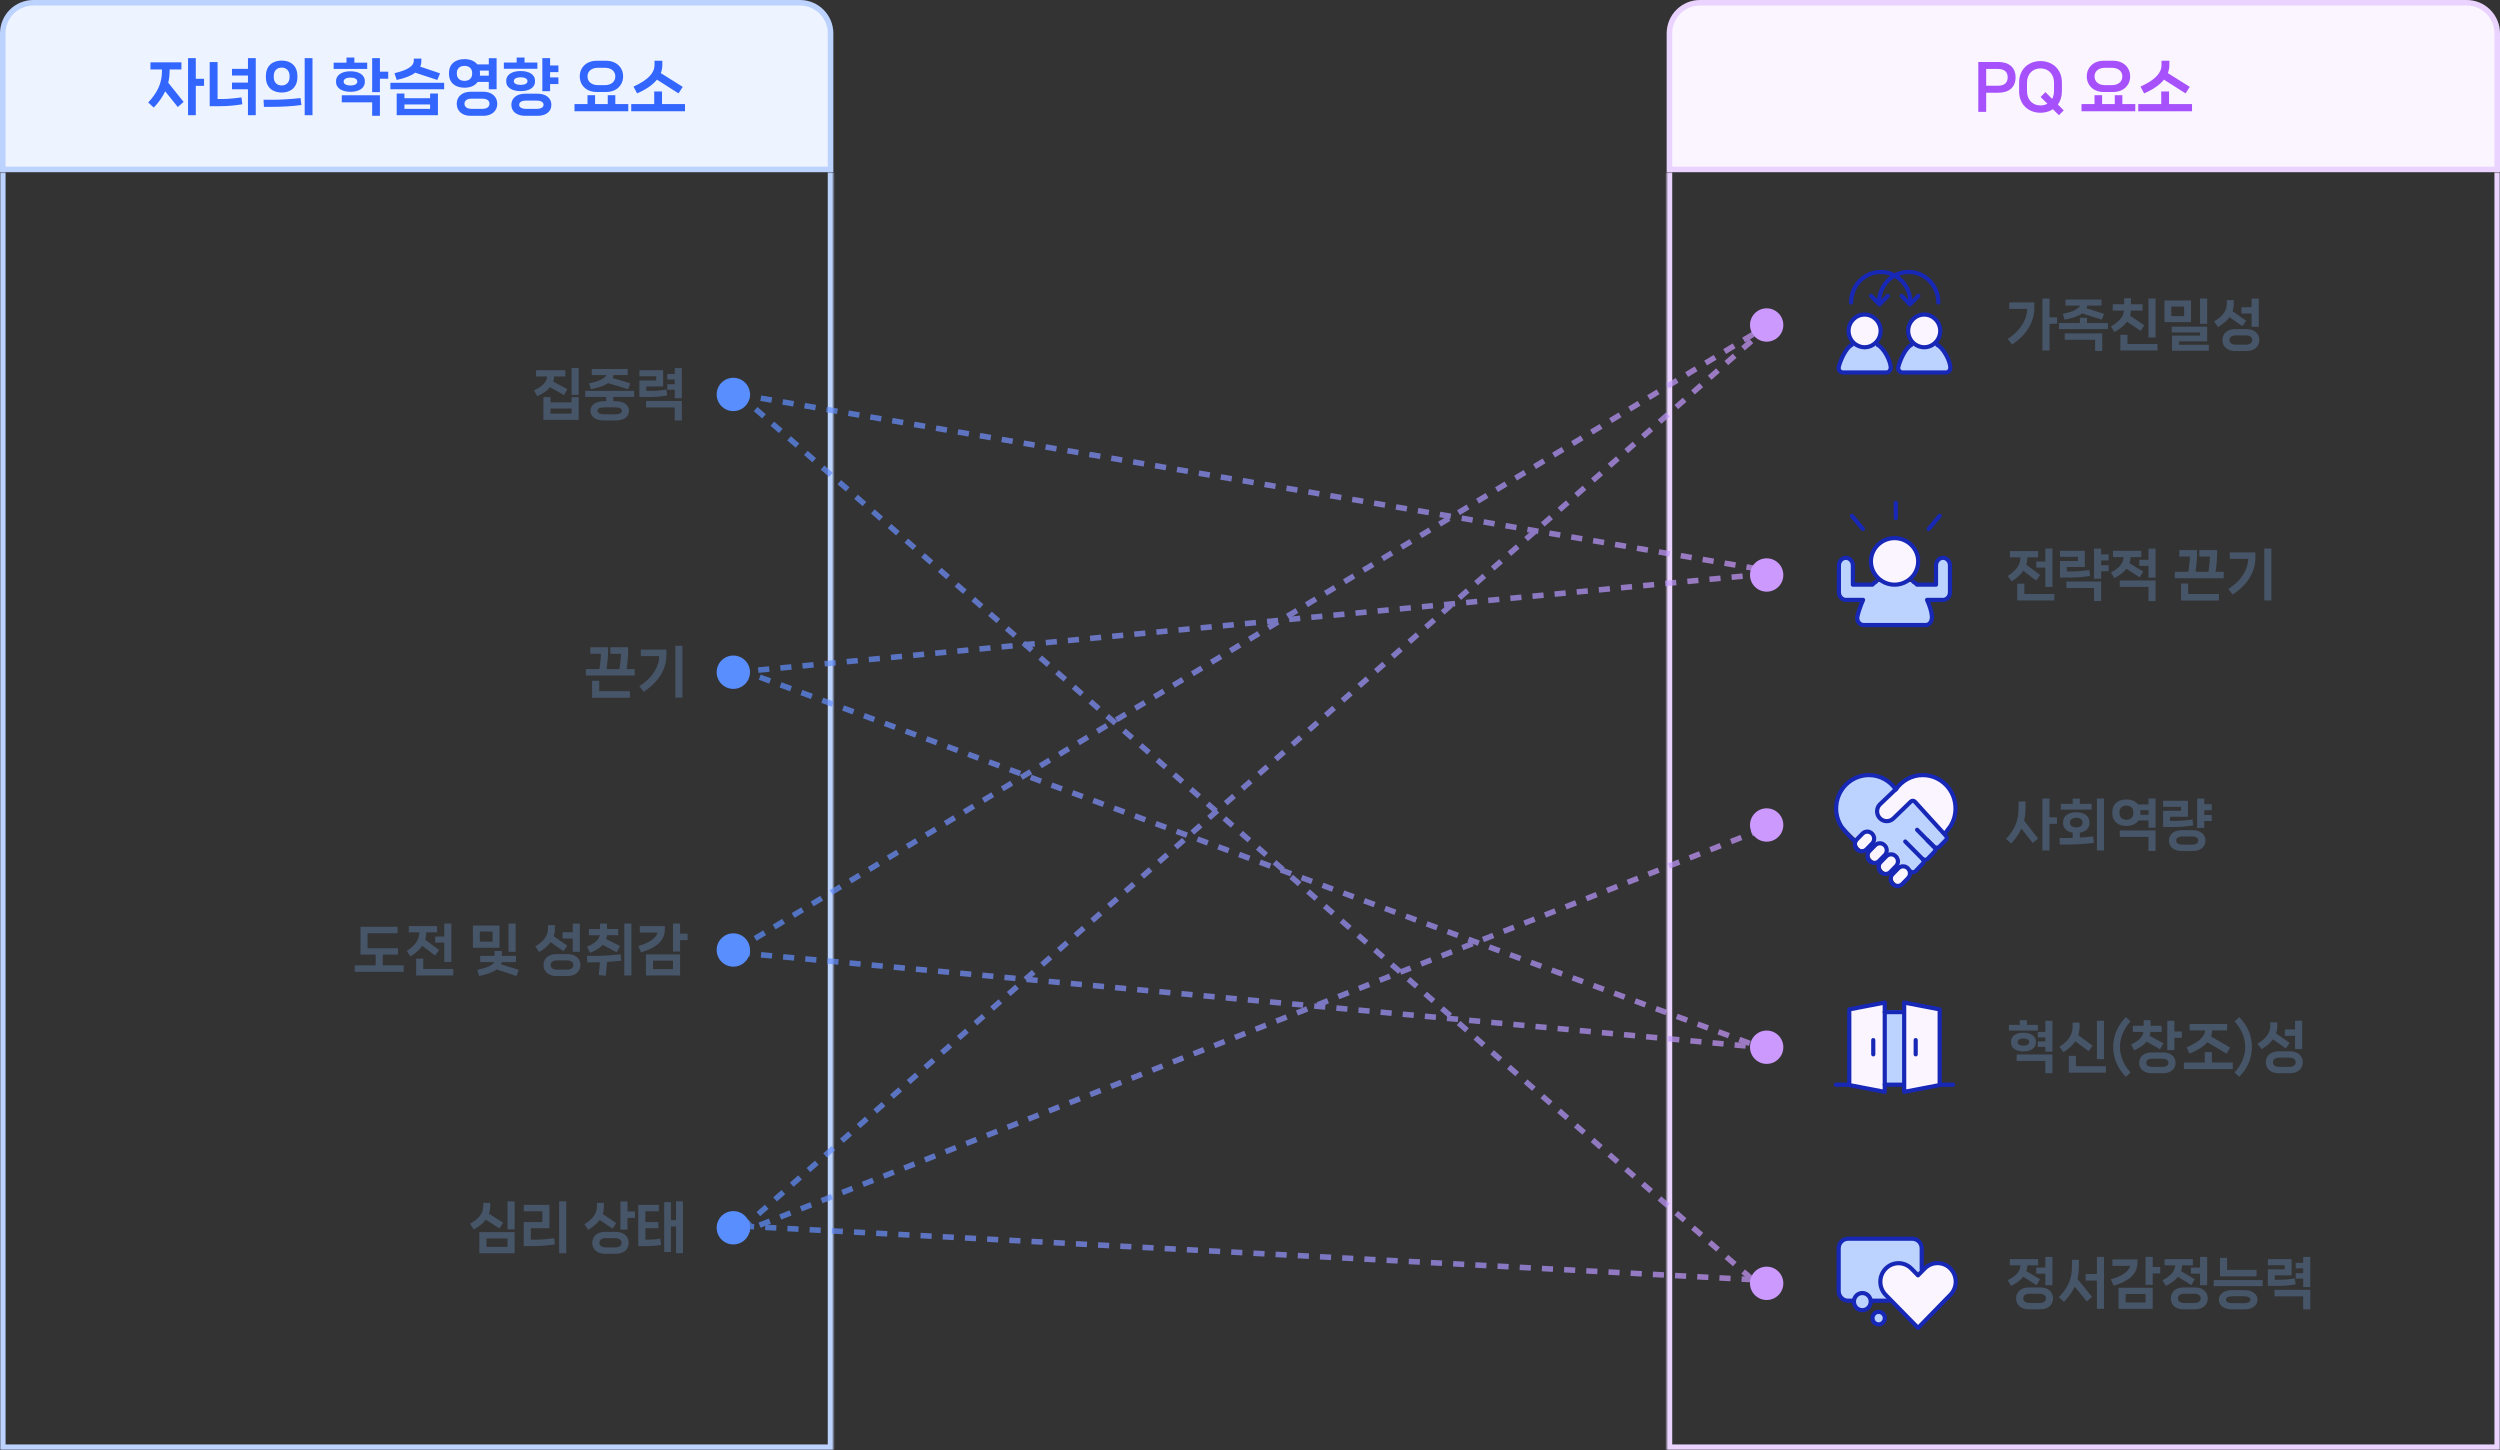 <svg fill="none" height="522" viewBox="0 0 900 522" width="900" xmlns="http://www.w3.org/2000/svg" xmlns:xlink="http://www.w3.org/1999/xlink"><rect x="0" y="0" width="900" height="522" fill="#333333" stroke="none"/><linearGradient id="a"><stop offset="0" stop-color="#598eff"/><stop offset="1" stop-color="#c9f"/></linearGradient><linearGradient id="b" gradientUnits="userSpaceOnUse" x1="271.118" x2="629.882" xlink:href="#a" y1="136" y2="136"/><linearGradient id="c" gradientUnits="userSpaceOnUse" x1="266.512" x2="637" xlink:href="#a" y1="306.292" y2="306.292"/><linearGradient id="d" gradientUnits="userSpaceOnUse" x1="267.064" x2="639.58" xlink:href="#a" y1="182.561" y2="182.561"/><linearGradient id="e" gradientUnits="userSpaceOnUse" x1="264.978" x2="636.511" xlink:href="#a" y1="310.25" y2="310.25"/><linearGradient id="f" gradientUnits="userSpaceOnUse" x1="265.511" x2="635" xlink:href="#a" y1="320.974" y2="320.974"/><linearGradient id="g" gradientUnits="userSpaceOnUse" x1="264.465" x2="635.488" xlink:href="#a" y1="370.25" y2="370.25"/><linearGradient id="h" gradientUnits="userSpaceOnUse" x1="265.488" x2="636.488" xlink:href="#a" y1="361.051" y2="361.051"/><linearGradient id="i" gradientUnits="userSpaceOnUse" x1="266.46" x2="638.026" xlink:href="#a" y1="456.086" y2="456.086"/><linearGradient id="j" gradientUnits="userSpaceOnUse" x1="264" x2="636.531" xlink:href="#a" y1="327.529" y2="327.529"/><mask id="k" fill="#fff"><path d="m0 62h300v460h-300z" fill="#fff"/></mask><mask id="l" fill="#fff"><path d="m600 62h300v460h-300z" fill="#fff"/></mask><path d="m1 12c0-6.075 4.925-11 11-11h276c6.075 0 11 4.925 11 11v49h-298z" fill="#eef4ff"/><path d="m1 12c0-6.075 4.925-11 11-11h276c6.075 0 11 4.925 11 11v49h-298z" stroke="#bcd2ff" stroke-width="2"/><path d="m70.489 28.364h2.97v2.552h-2.97v10.56h-2.794v-20.548h2.794zm-9.438-3.344v.594c0 1.452-.154 2.816-.484 4.158l5.544 6.93-2.112 1.826-4.532-5.654c-.946 2.046-2.31 3.982-4.114 5.852l-2.002-1.826c3.3-3.542 4.95-6.908 4.95-11.286v-.594h-4.136v-2.574h11.154v2.574zm28.209-.22v-3.872h2.816v20.548h-2.816v-9.35h-5.742v-2.398h5.742v-2.53h-5.742v-2.398zm-10.934 10.846h1.474c2.134 0 4.576-.22 7.128-.594l.308 2.486c-2.464.418-5.126.682-7.898.682h-3.85v-15.884h2.838zm34.172 5.83h-2.816v-20.548h2.816zm-11.088-8.162c-3.168 0-5.698-1.782-5.698-5.566v-.352c0-3.828 2.53-5.588 5.698-5.588 3.124 0 5.654 1.76 5.654 5.588v.352c0 3.784-2.53 5.566-5.654 5.566zm0-2.552c1.54 0 2.838-.968 2.838-3.058v-.308c0-2.09-1.298-3.058-2.838-3.058-1.584 0-2.86.968-2.86 3.058v.308c0 2.09 1.276 3.058 2.86 3.058zm-3.102 7.7h-3.3l-.132-2.552h3.696c2.508 0 6.402-.242 9.614-.616l.33 2.508c-3.234.462-7.216.66-10.208.66zm29.266-15.906h4.62v2.266h-12.078v-2.266h4.62v-1.848h2.838zm9.196 3.234h2.992v2.552h-2.992v4.818h-2.794v-12.232h2.794zm-5.434 3.432v.264c0 2.376-2.266 3.564-5.17 3.564-2.882 0-5.192-1.188-5.192-3.564v-.264c0-2.376 2.31-3.564 5.192-3.564 2.904 0 5.17 1.188 5.17 3.564zm-7.612.044v.198c0 .814 1.078 1.32 2.442 1.32 1.386 0 2.442-.506 2.442-1.32v-.198c0-.836-1.056-1.342-2.442-1.342-1.364 0-2.442.506-2.442 1.342zm10.252 7.568h-10.934v-2.552h13.728v7.414h-2.794zm23.457-8.052-7.964-2.618c-1.408 1.078-3.586 1.958-6.666 2.618l-.792-2.442c5.06-1.166 6.952-2.728 6.952-4.444v-.792h2.728v.792c0 .748-.132 1.43-.418 2.09l7.15 2.42zm-16.896 3.344v-2.332h19.36v2.332zm5.06 3.212h9.24v-1.672h2.816v7.81h-14.85v-7.81h2.794zm0 2.266v1.584h9.24v-1.584zm30.366-8.118h-4.004c-.968 1.408-2.706 2.09-4.73 2.09-3.146 0-5.588-1.628-5.588-4.994v-.286c0-3.41 2.442-5.016 5.588-5.016 1.914 0 3.586.616 4.598 1.892h4.136v-2.222h2.816v11.176h-2.816zm-11.506-3.168v.198c0 1.782 1.21 2.596 2.772 2.596 1.518 0 2.75-.814 2.75-2.596v-.198c0-1.782-1.232-2.596-2.75-2.596-1.562 0-2.772.814-2.772 2.596zm11.506.924v-1.826h-3.234c.044.286.066.572.066.88v.286c0 .22-.022.44-.044.66zm-6.6 5.786h4.686c2.926 0 4.972 1.738 4.972 4.334 0 2.618-2.046 4.334-4.972 4.334h-4.686c-2.926 0-4.95-1.716-4.95-4.334 0-2.596 2.024-4.334 4.95-4.334zm.418 6.16h3.85c1.716 0 2.574-.748 2.574-1.848 0-1.078-.858-1.826-2.574-1.826h-3.85c-1.694 0-2.574.748-2.574 1.826 0 1.1.88 1.848 2.574 1.848zm19.057-16.676h4.62v2.266h-12.078v-2.266h4.62v-1.804h2.838zm12.188 1.056v2.398h-2.992v1.892h2.992v2.398h-2.992v2.574h-2.794v-11.902h2.794v2.64zm-8.426 5.5v.264c0 2.332-2.266 3.476-5.17 3.476-2.882 0-5.192-1.144-5.192-3.476v-.264c0-2.332 2.31-3.498 5.192-3.498 2.904 0 5.17 1.166 5.17 3.498zm-7.612.044v.176c0 .814 1.078 1.276 2.442 1.276 1.386 0 2.442-.462 2.442-1.276v-.176c0-.792-1.056-1.298-2.442-1.298-1.364 0-2.442.506-2.442 1.298zm4.07 4.62h4.488c2.926 0 4.95 1.518 4.95 4.004s-2.024 3.96-4.95 3.96h-4.488c-2.926 0-4.972-1.474-4.972-3.96s2.046-4.004 4.972-4.004zm.374 5.456h3.718c1.672 0 2.53-.572 2.53-1.474 0-.924-.858-1.496-2.53-1.496h-3.718c-1.65 0-2.53.572-2.53 1.496 0 .902.88 1.474 2.53 1.474zm28.826-6.072h-3.498c-3.652 0-6.05-2.42-6.05-5.632 0-3.168 2.398-5.61 6.05-5.61h3.498c3.63 0 6.072 2.442 6.072 5.61 0 3.212-2.442 5.632-6.072 5.632zm-.528-8.712h-2.442c-2.332 0-3.784 1.232-3.784 3.102 0 1.892 1.452 3.146 3.784 3.146h2.442c2.31 0 3.784-1.254 3.784-3.146 0-1.87-1.474-3.102-3.784-3.102zm3.784 9.856v3.212h4.664v2.574h-19.36v-2.574h4.686v-3.212h2.728v3.212h4.554v-3.212zm22.754-.638-7.766-4.95c-1.452 1.804-3.762 3.476-7.15 4.95l-1.298-2.442c5.566-2.53 7.568-5.082 7.568-7.788v-1.518h2.816v1.518c0 1.012-.176 1.98-.55 2.926l7.898 4.95zm-5.94-.704v4.554h8.272v2.574h-19.36v-2.574h8.272v-4.554z" fill="#36f"/><path d="m300 522v2h2v-2zm-300 0h-2v2h2zm298-460v460h4v-460zm2 458h-300v4h300zm-298 2v-460h-4v460z" fill="#bcd2ff" mask="url(#k)"/><path d="m205.773 142.18v-9.7h2.56v9.7zm-2.72.06-5.04-2.84c-1 1.22-2.52 2.28-4.62 3.24l-1.14-2.1c3.2-1.52 4.58-3.08 4.72-5.02h-3.98v-2.24h10.52v2.24h-4.02c-.04.66-.14 1.28-.34 1.86l5.08 2.7zm-4.86 2.6h7.58v-1.84h2.56v8.16h-12.7v-8.16h2.56zm0 2.22v1.84h7.58v-1.84zm14.525-6.96-.64-2.1c3.82-.76 5.72-1.84 6.22-2.98h-5.26v-2.18h12.94v2.18h-5.12c-.06.38-.16.74-.32 1.08l6.38 1.88-.8 2.12-7.18-2.18c-1.32.92-3.36 1.64-6.22 2.18zm15.58.62v2.18h-7.52v1.54h.94c3 0 4.74 1.48 4.74 3.46 0 2-1.74 3.46-4.74 3.46h-4.44c-2.98 0-4.72-1.46-4.72-3.46 0-1.98 1.74-3.46 4.72-3.46h.94v-1.54h-7.52v-2.18zm-4.4 7.16c0-.78-.78-1.24-2.64-1.24h-3.5c-1.86 0-2.66.46-2.66 1.24s.8 1.28 2.66 1.28h3.5c1.86 0 2.64-.5 2.64-1.28zm19.005-13.24v-2.14h2.56v10.84h-2.56v-3.04h-2.68v-1.96h2.68v-1.74h-2.68v-1.96zm-3 5.6.28 2.12c-1.8.34-3.92.56-6.42.56h-3.58v-5.96h6.06v-1.5h-6.06v-2.18h8.54v5.84h-6.06v1.6h1.56c1.88 0 3.82-.18 5.68-.48zm3 6.44h-10.32v-2.32h12.88v7h-2.56z" fill="#475569"/><circle cx="264" cy="142" fill="#598eff" r="6"/><path d="m225.595 240.86h2.92v2.32h-17.6v-2.32h4.88c.32-2.02.54-4.16.56-5.5h-3.84v-2.34h6.4v1.38c0 1.96-.22 4.26-.54 6.46h4.64c.32-2.02.54-4.16.56-5.5h-3.84v-2.34h6.4v1.38c0 1.96-.22 4.26-.54 6.46zm-12.44 4.22h2.56v3.76h11.06v2.34h-13.62zm29.965 6.08v-18.68h2.56v18.68zm-5.8-14.96h-6.62v-2.34h9.22v1.84c0 5.32-2.92 9.92-8.2 13.34l-1.56-2.02c4.94-3.1 7.16-7.28 7.16-10.82z" fill="#475569"/><circle cx="264" cy="242" fill="#598eff" r="6"/><path d="m137.805 343.66v3.86h7.52v2.34h-17.6v-2.34h7.52v-3.86h-5.46v-10.02h13.32v2.3h-10.78v5.44h10.96v2.28zm18.864-4.32v-2.18h3.26v-4.68h2.56v13.82h-2.56v-6.96zm-.04 4.66-4.62-3.52c-.94 1.4-2.34 2.66-4.24 3.82l-1.34-1.96c3.18-2.08 4.52-4.1 4.54-6.7h-3.8v-2.26h10.18v2.26h-3.88c0 .94-.14 1.82-.4 2.66l4.98 3.7zm-4.26 1.12v3.72h10.8v2.32h-13.36v-6.04zm30.706-12.62h2.56v10.16h-2.56zm-12.82.68h9.56v8h-9.56zm2.48 5.82h4.6v-3.64h-4.6zm7.64 8.14 6.38 2.02-.82 2.2-7.14-2.36c-1.42 1.04-3.58 1.82-6.3 2.36l-.68-2.2c3.38-.76 5.62-1.64 6.12-2.82h-5.08v-2.22h5.18v-1.76h2.62v1.76h5.08v2.22h-5.12c-.04.28-.12.54-.24.8zm28.366-4.48h-2.56v-4.78h-3.66v-2.26h3.66v-3.12h2.56zm-5.9-.24-4.62-3.24c-.94 1.32-2.32 2.48-4.14 3.54l-1.38-2.02c3.34-1.98 4.56-4.08 4.56-6.44v-1.22h2.5v1.22c0 1-.14 1.92-.44 2.78l4.9 3.4zm-2.66 1.06h4.24c2.68 0 4.54 1.58 4.54 3.94 0 2.38-1.86 3.94-4.54 3.94h-4.24c-2.68 0-4.52-1.56-4.52-3.94 0-2.36 1.84-3.94 4.52-3.94zm.36 5.6h3.52c1.54 0 2.34-.68 2.34-1.68 0-.98-.8-1.66-2.34-1.66h-3.52c-1.54 0-2.32.68-2.32 1.66 0 1 .78 1.68 2.32 1.68zm11.905-6.06-1.12-2.22c2.84-1.18 4.32-2.52 4.6-4.12h-3.92v-2.24h4v-1.94h2.52v1.94h4.02v2.24h-4.04c-.04.48-.14.94-.28 1.38l4.98 2.52-1.2 2.26-5.02-2.7c-1.02 1.14-2.54 2.06-4.54 2.88zm12.3 8.14v-18.66h2.56v18.66zm-1.36-7.62.3 2.3c-1.6.2-3.4.36-5.16.46-.1 1.56-.26 3.14-.48 4.98l-2.52-.3c.2-1.72.36-3.12.46-4.56-.54.02-1.08.02-1.58.02h-3l-.12-2.32h3.36c2.28 0 5.82-.22 8.74-.58zm21.445-7.42h2.7v2.32h-2.7v4.12h-2.56v-10.08h2.56zm-5.48-2.74v1.12c0 4.28-3.24 6.78-8.58 8.34l-1-2.28c4.24-1.18 6.56-3 6.94-4.86h-6.38v-2.32zm5.48 17.78h-12.3v-7.58h12.3zm-2.56-5.32h-7.18v3.04h7.18z" fill="#475569"/><circle cx="264" cy="342" fill="#598eff" r="6"/><path d="m182.71 442.56v-10.08h2.56v10.08zm-2.92-.34-4.9-3.14c-.98 1.32-2.42 2.48-4.34 3.54l-1.32-2.06c3.46-1.94 4.74-3.98 4.74-6.32v-1.2h2.5v1.2c0 .98-.14 1.88-.44 2.72l5.1 3.22zm5.48 8.94h-12.7v-7.58h12.7zm-2.56-5.32h-7.58v3.04h7.58zm21.125 5.32h-2.56v-18.68h2.56zm-11.42-2.58h-3.86v-8.64h6.68v-3.88h-6.68v-2.3h9.24v8.42h-6.7v4.1h1.78c2 0 4.34-.18 6.58-.54l.32 2.2c-2.16.42-4.76.64-7.36.64zm33.486-16.08v3.64h2.7v2.3h-2.7v4.22h-2.56v-10.16zm-5.4 9.82-4.62-3.14c-.94 1.3-2.32 2.48-4.16 3.54l-1.36-2.02c3.34-1.98 4.54-4.08 4.54-6.44v-1.22h2.5v1.22c0 1-.14 1.92-.42 2.78l4.88 3.3zm-2.78 1.16h4.1c2.66 0 4.5 1.58 4.5 3.94 0 2.38-1.84 3.94-4.5 3.94h-4.1c-2.64 0-4.5-1.56-4.5-3.94 0-2.36 1.86-3.94 4.5-3.94zm.36 5.6h3.36c1.54 0 2.32-.68 2.32-1.68 0-.98-.78-1.66-2.32-1.66h-3.36c-1.52 0-2.3.68-2.3 1.66 0 1 .78 1.68 2.3 1.68zm25.304-9.84v-6.76h2.48v18.68h-2.48v-9.6h-1.86v9.16h-2.42v-17.94h2.42v6.46zm-11.04 7.04h1.08c1.7 0 2.96-.14 4.28-.36l.3 2.22c-1.32.28-2.74.44-5.04.44h-3.18v-14.82h7.38v2.3h-4.82v3.88h4.68v2.24h-4.68z" fill="#475569"/><circle cx="264" cy="442" fill="#598eff" r="6"/><path d="m601 12c0-6.075 4.925-11 11-11h276c6.075 0 11 4.925 11 11v49h-298z" fill="#faf5ff"/><path d="m601 12c0-6.075 4.925-11 11-11h276c6.075 0 11 4.925 11 11v49h-298z" stroke="#ead4ff" stroke-width="2"/><path d="m719.359 22.314c3.762 0 6.248 1.87 6.248 5.522 0 3.696-2.486 5.544-6.248 5.544h-4.334v6.886h-2.838v-17.952zm-4.334 8.558h4.18c2.354 0 3.564-1.056 3.564-3.036s-1.21-3.014-3.564-3.014h-4.18zm25.804 6.754 2.112 2.112-1.738 1.738-2.156-2.156c-1.276.836-2.816 1.276-4.466 1.276-4.158 0-7.7-2.816-7.7-7.722v-3.168c0-4.906 3.542-7.722 7.7-7.722s7.7 2.816 7.7 7.722v3.168c0 1.914-.55 3.52-1.452 4.752zm-6.248.33c.902 0 1.738-.198 2.486-.616l-2.442-2.42 1.716-1.76 2.442 2.442c.418-.77.66-1.738.66-2.882v-2.86c0-3.476-2.244-5.236-4.862-5.236-2.64 0-4.862 1.76-4.862 5.236v2.86c0 3.476 2.222 5.236 4.862 5.236zm26.205-4.84h-3.498c-3.652 0-6.05-2.42-6.05-5.632 0-3.168 2.398-5.61 6.05-5.61h3.498c3.63 0 6.072 2.442 6.072 5.61 0 3.212-2.442 5.632-6.072 5.632zm-.528-8.712h-2.442c-2.332 0-3.784 1.232-3.784 3.102 0 1.892 1.452 3.146 3.784 3.146h2.442c2.31 0 3.784-1.254 3.784-3.146 0-1.87-1.474-3.102-3.784-3.102zm3.784 9.856v3.212h4.664v2.574h-19.36v-2.574h4.686v-3.212h2.728v3.212h4.554v-3.212zm22.754-.638-7.766-4.95c-1.452 1.804-3.762 3.476-7.15 4.95l-1.298-2.442c5.566-2.53 7.568-5.082 7.568-7.788v-1.518h2.816v1.518c0 1.012-.176 1.98-.55 2.926l7.898 4.95zm-5.94-.704v4.554h8.272v2.574h-19.36v-2.574h8.272v-4.554z" fill="#a651fb"/><path d="m900 522v2h2v-2zm-300 0h-2v2h2zm298-460v460h4v-460zm2 458h-300v4h300zm-298 2v-460h-4v460z" fill="#ead4ff" mask="url(#l)"/><circle cx="636" cy="117" fill="#c9f" r="6"/><path d="m671.219 124.759c3.1 0 5.613-2.589 5.613-5.783s-2.513-5.783-5.613-5.783c-3.099 0-5.612 2.589-5.612 5.783s2.513 5.783 5.612 5.783z" fill="#faf5ff"/><path d="m693.026 124.759c3.1 0 5.613-2.589 5.613-5.783s-2.513-5.783-5.613-5.783-5.612 2.589-5.612 5.783 2.512 5.783 5.612 5.783z" fill="#faf5ff"/><path d="m667.372 123.566s-5.483 4.241-4.875 10.217h17.843s1.064-4.711-4.876-10.217c0 0-3.204 3.145-8.08 0z" fill="#bcd2ff"/><path d="m688.723 123.566s-5.495 4.241-4.876 10.217h17.843s1.064-4.711-4.875-10.217c0 0-3.204 3.145-8.08 0z" fill="#bcd2ff"/><g stroke="#1727b6" stroke-linecap="round" stroke-linejoin="round" stroke-width="1.5"><path d="m668.285 124.145c.865.542 1.894.867 2.981.867 1.088 0 2.117-.313 2.982-.867 1.66-1.037 2.783-2.892 2.783-5.025 0-3.253-2.596-5.879-5.777-5.879-3.18 0-5.776 2.639-5.776 5.879 0 2.121 1.111 3.988 2.783 5.025z"/><path d="m666.624 124.181c-2.116 1-4.127 5.626-4.689 7.927-.245 1 .515 1.976 1.556 1.976h15.633-.024c1.053 0 1.626-.952 1.555-1.976-.163-2.47-2.584-6.927-4.688-7.927"/><path d="m689.741 124.145c.865.542 1.894.867 2.981.867 1.088 0 2.117-.313 2.982-.867 1.66-1.037 2.783-2.892 2.783-5.025 0-3.253-2.596-5.879-5.777-5.879-3.18 0-5.776 2.639-5.776 5.879 0 2.121 1.111 3.988 2.783 5.025z"/><path d="m688.08 124.181c-2.116 1-4.127 5.626-4.689 7.927-.245 1 .515 1.976 1.556 1.976h15.633-.024c1.053 0 1.626-.952 1.555-1.976-.163-2.47-2.584-6.927-4.688-7.927"/><path d="m666.402 108.904c0-6.073 4.782-11 10.675-11s10.676 4.927 10.676 11"/><path d="m690.582 106.518-2.993 3.084-2.993-3.084"/><path d="m697.797 108.904c0-6.085-4.782-11-10.676-11-5.893 0-10.675 4.927-10.675 11"/><path d="m673.616 106.518 2.994 3.084 2.993-3.084"/></g><path d="m737.84 114.24h2.7v2.32h-2.7v9.6h-2.56v-18.68h2.56zm-8.06-3.04h-6.44v-2.34h9.02v1.84c0 5.32-2.86 9.88-7.98 13.34l-1.58-2c4.8-3.14 6.98-7.3 6.98-10.84zm13.485 3.88-.64-2.1c3.82-.76 5.72-1.84 6.22-2.96h-5.26v-2.18h12.94v2.18h-5.12c-.06.34-.14.66-.28.96l6.34 2-.82 2.1-7.04-2.26c-1.32.96-3.4 1.72-6.34 2.26zm8.06-.66v1.86h7.52v2.18h-17.6v-2.18h7.52v-1.86zm2.92 7.88h-10.94v-2.28h13.5v6.34h-2.56zm16.385-3.16-4.9-3.36c-1 1.4-2.52 2.64-4.56 3.76l-1.22-2.04c3-1.72 4.48-3.5 4.68-5.68h-4.04v-2.28h4.1v-2.16h2.48v2.16h4.14v2.28h-4.18c-.04.64-.14 1.26-.32 1.84l5.12 3.44zm2.82-11.66h2.56v14h-2.56zm-7.56 13.04v3.32h10.8v2.32h-13.36v-5.64zm28.685-3.94h-2.56v-9.1h2.56zm-5.8-.6h-9.58v-7.8h9.58zm-7.1-5.62v3.44h4.62v-3.44zm13.5 15.9h-13.26v-5.44h10.1v-1.14h-10.2v-2.08h12.76v5.28h-10.12v1.24h10.72zm17.964-8.6h-2.56v-4.78h-3.66v-2.26h3.66v-3.12h2.56zm-5.9-.24-4.62-3.24c-.94 1.32-2.32 2.48-4.14 3.54l-1.38-2.02c3.34-1.98 4.56-4.08 4.56-6.44v-1.22h2.5v1.22c0 1-.14 1.92-.44 2.78l4.9 3.4zm-2.66 1.06h4.24c2.68 0 4.54 1.58 4.54 3.94 0 2.38-1.86 3.94-4.54 3.94h-4.24c-2.68 0-4.52-1.56-4.52-3.94 0-2.36 1.84-3.94 4.52-3.94zm.36 5.6h3.52c1.54 0 2.34-.68 2.34-1.68 0-.98-.8-1.66-2.34-1.66h-3.52c-1.54 0-2.32.68-2.32 1.66 0 1 .78 1.68 2.32 1.68z" fill="#475569"/><circle cx="636" cy="207" fill="#c9f" r="6"/><path d="m675.506 209.525c-.457.24-.9.615-1.331 1.07h-7.018v-6.919c0-1.513-1.129-2.744-2.514-2.744-1.384 0-2.514 1.231-2.514 2.744v9.663c0 1.512 1.13 2.744 2.514 2.744h6.185c-.955 2.168-1.694 4.376-2.03 5.929-.363 1.579.726 3.118 2.231 3.118h22.345c1.519 0 2.339-1.499 2.232-3.118-.095-1.633-.78-3.828-1.748-5.929h5.741c1.384 0 2.514-1.232 2.514-2.744v-9.663c0-1.513-1.13-2.744-2.514-2.744-1.385 0-2.515 1.231-2.515 2.744v6.919h-6.816c-.47-.455-.927-.83-1.385-1.07z" fill="#bcd2ff"/><path d="m677.752 209.123c1.29.776 2.796 1.231 4.409 1.231 1.614 0 3.133-.455 4.41-1.231 2.46-1.472 4.101-4.122 4.101-7.16 0-4.631-3.819-8.379-8.511-8.379s-8.51 3.761-8.51 8.379c0 3.024 1.654 5.688 4.101 7.16z" fill="#faf5ff"/><path d="m677.631 209.257c1.29.776 2.796 1.231 4.409 1.231 1.614 0 3.133-.455 4.41-1.231 2.46-1.472 4.101-4.122 4.101-7.161 0-4.63-3.819-8.378-8.511-8.378s-8.51 3.761-8.51 8.378c0 3.025 1.654 5.689 4.101 7.161z" stroke="#1727b6" stroke-linecap="round" stroke-linejoin="round" stroke-width="1.5"/><path d="m666.687 185.715 3.953 4.711" stroke="#1727b6" stroke-linecap="round" stroke-linejoin="round" stroke-width="1.5"/><path d="m698.281 185.715-3.953 4.711" stroke="#1727b6" stroke-linecap="round" stroke-linejoin="round" stroke-width="1.5"/><path d="m682.484 181.004v5.5" stroke="#1727b6" stroke-linecap="round" stroke-linejoin="round" stroke-width="1.5"/><path d="m675.385 209.404c-.457.241-.9.616-1.331 1.071h-7.018v-6.92c0-1.512-1.129-2.743-2.514-2.743-1.384 0-2.514 1.231-2.514 2.743v9.663c0 1.513 1.13 2.744 2.514 2.744h6.185c-.955 2.168-1.694 4.376-2.03 5.929-.363 1.579.726 3.118 2.231 3.118h22.345c1.519 0 2.339-1.499 2.232-3.118-.094-1.633-.78-3.828-1.748-5.929h5.741c1.384 0 2.514-1.231 2.514-2.744v-9.663c0-1.512-1.13-2.743-2.514-2.743-1.385 0-2.515 1.231-2.515 2.743v6.92h-6.816c-.47-.455-.927-.83-1.385-1.071" stroke="#1727b6" stroke-linecap="round" stroke-linejoin="round" stroke-width="1.5"/><path d="m733.06 204.34v-2.18h3.26v-4.68h2.56v13.82h-2.56v-6.96zm-.04 4.66-4.62-3.52c-.94 1.4-2.34 2.66-4.24 3.82l-1.34-1.96c3.18-2.08 4.52-4.1 4.54-6.7h-3.8v-2.26h10.18v2.26h-3.88c0 .94-.14 1.82-.4 2.66l4.98 3.7zm-4.26 1.12v3.72h10.8v2.32h-13.36v-6.04zm30.345-10.54v2.2h-2.7v1.7h2.7v2.18h-2.7v2.68h-2.56v-10.84h2.56v2.08zm-6.96 5.64.28 2.1c-2.06.36-4.48.6-7.04.6h-3.8v-5.96h6.46v-1.5h-6.46v-2.18h8.94v5.84h-6.46v1.6h1.76c1.96 0 4.18-.2 6.32-.5zm1.7 6.46h-9.94v-2.32h12.5v7h-2.56zm19.605-10.14v-4.04h2.56v10.46h-2.56v-4.24h-3.28v-2.18zm-3.16 6.3-4.78-3.08c-.96 1.26-2.4 2.36-4.36 3.36l-1.22-2.02c3.16-1.7 4.48-3.38 4.58-5.56h-3.84v-2.26h10.18v2.26h-3.86c-.02.78-.16 1.5-.38 2.2l4.94 3.02zm3.16 3.44h-10.34v-2.3h12.9v7.38h-2.56zm24.165-5.42h2.92v2.32h-17.6v-2.32h4.88c.32-2.02.54-4.16.56-5.5h-3.84v-2.34h6.4v1.38c0 1.96-.22 4.26-.54 6.46h4.64c.32-2.02.54-4.16.56-5.5h-3.84v-2.34h6.4v1.38c0 1.96-.22 4.26-.54 6.46zm-12.44 4.22h2.56v3.76h11.06v2.34h-13.62zm29.965 6.08v-18.68h2.56v18.68zm-5.8-14.96h-6.62v-2.34h9.22v1.84c0 5.32-2.92 9.92-8.2 13.34l-1.56-2.02c4.94-3.1 7.16-7.28 7.16-10.82z" fill="#475569"/><circle cx="636" cy="297" fill="#c9f" r="6"/><path d="m664.152 283.078s-5.816 6.055-1.325 13.872l21.966 21.137 3.178-4.307.663.275 12.173-12.385-12.444-13.514-7.669 7.321s-5.423 1.211-5.166-4.706l7.101-6.909s-9.09-10.045-18.477-.756z" fill="#bcd2ff"/><path d="m671.199 299.578-2.029 2.078c-.96.977-.946 2.573.014 3.537.96.977 2.529.977 3.476 0l2.029-2.078c.96-.977.947-2.574-.014-3.537-.96-.977-2.529-.977-3.476 0z" fill="#faf5ff"/><path d="m675.73 303.775-2.028 2.078c-.961.977-.947 2.574.013 3.537.96.977 2.529.977 3.476 0l2.029-2.078c.96-.977.947-2.573-.013-3.537-.961-.977-2.53-.977-3.477 0z" fill="#faf5ff"/><path d="m679.761 307.752-2.029 2.078c-.96.977-.947 2.574.014 3.537.96.977 2.529.977 3.476 0l2.029-2.078c.96-.977.946-2.573-.014-3.537-.96-.977-2.529-.977-3.476 0z" fill="#faf5ff"/><path d="m684.089 312.073-2.029 2.078c-.96.977-.946 2.574.014 3.537.96.977 2.529.977 3.476 0l2.029-2.078c.96-.977.947-2.573-.014-3.537-.96-.977-2.529-.977-3.476 0z" fill="#faf5ff"/><path d="m688.377 288.142-6.885 6.193c-1.352 1.266-3.435 1.211-4.72-.124-1.312-1.362-1.299-3.537.041-4.885l5.829-5.491s7.412-9.963 17.908-.895c0 0 7.399 7.858-.974 17.326l-11.199-12.11z" fill="#faf5ff"/><path d="m667.236 302.372c-1.285-.991-4.206-4.624-4.206-4.624-1.272-1.913-2.016-4.225-2.016-6.716 0-6.633 5.275-12 11.795-12 4.017 0 7.561 2.051 9.698 5.175 2.123-3.124 5.681-5.175 9.684-5.175 6.52 0 11.795 5.367 11.795 12 0 2.285-.623 4.418-1.718 6.234l-2.083 2.808" stroke="#1727b6" stroke-linecap="round" stroke-linejoin="round" stroke-width="1.5"/><path d="m682.385 284.22-5.694 5.436c-1.285 1.39-1.245 3.578.081 4.927 1.325 1.348 3.476 1.39 4.842.068l6.276-6.082c.419-.399 1.082-.385 1.474.041l11.186 12.303c.392.426.379 1.101-.027 1.514l-2.245 2.284c-.609.619-1.61.619-2.218 0l-5.911-5.986" stroke="#1727b6" stroke-linecap="round" stroke-linejoin="round" stroke-width="1.5"/><path d="m685.888 302.95 6.1 6.151c.582.578 1.502.564 2.07-.014l2.326-2.436c.446-.467.446-1.224-.013-1.678l-2.557-2.533" stroke="#1727b6" stroke-linecap="round" stroke-linejoin="round" stroke-width="1.5"/><path d="m687.606 313.574c.582.578 1.501.564 2.069-.014l2.489-2.629c.446-.468.446-1.224-.013-1.679" stroke="#1727b6" stroke-linecap="round" stroke-linejoin="round" stroke-width="1.5"/><path d="m670.496 300.115-2.029 2.078c-.96.977-.947 2.573.014 3.537.96.977 2.529.977 3.476 0l2.029-2.078c.96-.977.946-2.574-.014-3.537-.96-.977-2.529-.977-3.476 0z" stroke="#1727b6" stroke-linecap="round" stroke-linejoin="round" stroke-width="1.5"/><path d="m675.027 304.312-2.029 2.078c-.96.977-.947 2.574.014 3.537.96.977 2.529.977 3.476 0l2.029-2.078c.96-.977.946-2.574-.014-3.537-.96-.977-2.529-.977-3.476 0z" stroke="#1727b6" stroke-linecap="round" stroke-linejoin="round" stroke-width="1.5"/><path d="m679.058 308.289-2.029 2.078c-.961.977-.947 2.574.013 3.537.961.977 2.53.977 3.476 0l2.029-2.078c.961-.977.947-2.574-.013-3.537-.961-.977-2.53-.977-3.476 0z" stroke="#1727b6" stroke-linecap="round" stroke-linejoin="round" stroke-width="1.5"/><path d="m683.386 312.61-2.029 2.078c-.96.977-.947 2.574.014 3.537.96.977 2.529.977 3.476 0l2.029-2.078c.96-.977.946-2.573-.014-3.537-.96-.977-2.529-.977-3.476 0z" stroke="#1727b6" stroke-linecap="round" stroke-linejoin="round" stroke-width="1.5"/><path d="m737.82 294.24h2.7v2.32h-2.7v9.6h-2.56v-18.68h2.56zm-8.64-5.72v2.54c0 1.52-.16 2.98-.5 4.38l5.04 6.46-1.94 1.58-4.08-5.2c-.84 1.88-2.06 3.68-3.68 5.38l-1.84-1.64c3.18-3.38 4.5-6.74 4.5-10.96v-2.54zm25.705 17.64v-18.68h2.56v18.68zm-6.14-16.76h4.24v2.06h-11.08v-2.06h4.26v-1.9h2.58zm0 10.38v1.76c1.58-.08 3.26-.24 4.78-.42l.3 2.3c-2.94.38-6.56.6-9.28.6h-3l-.12-2.34h3.36c.42 0 .9 0 1.4-.02v-1.88c-2.02-.36-3.48-1.54-3.48-3.5v-.28c0-2.36 2.1-3.6 4.78-3.6 2.62 0 4.72 1.24 4.72 3.6v.28c0 1.96-1.46 3.16-3.46 3.5zm-3.56-3.76v.24c0 1.04 1 1.62 2.3 1.62 1.24 0 2.24-.58 2.24-1.62v-.24c0-1.04-1-1.62-2.24-1.62-1.3 0-2.3.58-2.3 1.62zm28.265-6.4v-2.12h2.56v10.46h-2.56v-2.6h-3.6c-.88 1.34-2.5 1.98-4.36 1.98-2.84 0-5.06-1.5-5.06-4.62v-.28c0-3.14 2.22-4.64 5.06-4.64 1.78 0 3.34.6 4.24 1.82zm-5.44 3.06v-.22c0-1.66-1.12-2.44-2.52-2.44s-2.5.78-2.5 2.44v.22c0 1.66 1.1 2.44 2.5 2.44s2.52-.78 2.52-2.44zm2.54.64h2.9v-1.68h-2.94c.04.26.06.52.06.8v.28c0 .2 0 .4-.02.6zm2.9 7.96h-10.32v-2.3h12.88v7.38h-2.56zm22.785-11.78v2.18h-2.7v1.72h2.7v2.16h-2.7v2.5h-2.56v-10.56h2.56v2zm-6.96 5.52.28 2.1c-2.06.38-4.5.6-7.04.6h-3.8v-5.84h6.46v-1.42h-6.46v-2.18h8.94v5.74h-6.46v1.5h1.76c1.96 0 4.18-.18 6.32-.5zm-3.92 3.86h4.08c2.66 0 4.52 1.42 4.52 3.74 0 2.3-1.86 3.74-4.52 3.74h-4.08c-2.66 0-4.52-1.44-4.52-3.74 0-2.32 1.86-3.74 4.52-3.74zm.36 5.2h3.36c1.52 0 2.3-.58 2.3-1.48s-.78-1.48-2.3-1.48h-3.36c-1.52 0-2.3.58-2.3 1.48s.78 1.48 2.3 1.48z" fill="#475569"/><circle cx="636" cy="377" fill="#c9f" r="6"/><path d="m685.347 363.698h-6.913v26.923h6.913z" fill="#bcd2ff"/><path d="m678.507 392.845-12.765-2.458v-27.254l12.765-2.457z" fill="#faf5ff"/><path d="m685.505 392.845 12.777-2.458v-27.254l-12.777-2.457z" fill="#faf5ff"/><path d="m678.507 393.078-12.765-2.457v-27.242l12.765-2.457z" stroke="#1727b6" stroke-linecap="round" stroke-linejoin="round" stroke-width="1.5"/><path d="m674.374 374.438v5.124" stroke="#1727b6" stroke-linecap="round" stroke-linejoin="round" stroke-width="1.5"/><path d="m685.505 393.078 12.777-2.457v-27.242l-12.777-2.457z" stroke="#1727b6" stroke-linecap="round" stroke-linejoin="round" stroke-width="1.5"/><path d="m689.65 374.438v5.124" stroke="#1727b6" stroke-linecap="round" stroke-linejoin="round" stroke-width="1.5"/><path d="m678.507 364.362h6.681" stroke="#1727b6" stroke-linecap="round" stroke-linejoin="round" stroke-width="1.5"/><path d="m678.507 390.498h6.681" stroke="#1727b6" stroke-linecap="round" stroke-linejoin="round" stroke-width="1.5"/><path d="m660.914 390.498h4.243" stroke="#1727b6" stroke-linecap="round" stroke-linejoin="round" stroke-width="1.5"/><path d="m698.843 390.498h4.243" stroke="#1727b6" stroke-linecap="round" stroke-linejoin="round" stroke-width="1.5"/><path d="m729.7 368.96h3.94v2.06h-10.44v-2.06h3.92v-1.68h2.58zm6.62 2.54v-4.02h2.56v11.12h-2.56v-1.74h-2.7v-1.96h2.7v-1.44h-2.7v-1.96zm-3.4 3.52v.24c0 2.16-1.98 3.24-4.48 3.24-2.52 0-4.48-1.08-4.48-3.24v-.24c0-2.16 1.96-3.24 4.48-3.24 2.5 0 4.48 1.08 4.48 3.24zm-6.56.04v.16c0 .76.9 1.22 2.08 1.22s2.06-.46 2.06-1.22v-.16c0-.74-.88-1.22-2.06-1.22s-2.08.48-2.08 1.22zm9.96 6.88h-10.32v-2.32h12.88v6.74h-2.56zm18.565-14.46h2.56v13.82h-2.56zm-3 10.94-4.78-3.56c-.96 1.44-2.38 2.72-4.26 3.94l-1.42-1.98c3.42-2.22 4.72-4.52 4.72-7.22v-1.46h2.5v1.46c0 1.08-.16 2.1-.46 3.06l5.14 3.8zm-4.56 1.7v3.72h10.8v2.32h-13.36v-6.04zm13.425-3.22c0-4.08 1.62-7.76 4.56-10.76l1.68 1.54c-2.66 3-3.8 6.1-3.8 9.22s1.14 6.22 3.8 9.22l-1.68 1.54c-2.94-3-4.56-6.68-4.56-10.76zm16.862.84-4.82-2.76c-1 1.22-2.5 2.24-4.52 3.14l-1.08-2.12c2.82-1.32 4.2-2.74 4.46-4.5h-3.82v-2.22h3.88v-2h2.48v2h3.98v2.22h-4.02c-.04.5-.12.96-.26 1.4l4.92 2.68zm5.16-10.26v3.84h2.7v2.32h-2.7v4.4h-2.54v-10.56zm-8.18 11.4h4.1c2.66 0 4.5 1.42 4.5 3.74 0 2.3-1.84 3.74-4.5 3.74h-4.1c-2.66 0-4.5-1.44-4.5-3.74 0-2.32 1.84-3.74 4.5-3.74zm.36 5.2h3.36c1.54 0 2.32-.58 2.32-1.48s-.78-1.48-2.32-1.48h-3.36c-1.52 0-2.3.58-2.3 1.48s.78 1.48 2.3 1.48zm13.285-4.78-1.1-2.22c4.72-2.02 6.66-4.08 6.7-6.14h-5.58v-2.3h13.5v2.3h-5.38c0 .74-.14 1.48-.42 2.18l6.9 4.02-1.3 2.16-6.9-4.08c-1.32 1.5-3.42 2.86-6.42 4.08zm8.04-.54v3.76h7.52v2.34h-17.6v-2.34h7.52v-3.76zm14.405-1.86c0 4.08-1.6 7.76-4.56 10.76l-1.66-1.54c2.66-3 3.8-6.1 3.8-9.22s-1.14-6.22-3.8-9.22l1.66-1.54c2.96 3 4.56 6.68 4.56 10.76zm18.103.76h-2.56v-4.78h-3.66v-2.26h3.66v-3.12h2.56zm-5.9-.24-4.62-3.24c-.94 1.32-2.32 2.48-4.14 3.54l-1.38-2.02c3.34-1.98 4.56-4.08 4.56-6.44v-1.22h2.5v1.22c0 1-.14 1.92-.44 2.78l4.9 3.4zm-2.66 1.06h4.24c2.68 0 4.54 1.58 4.54 3.94 0 2.38-1.86 3.94-4.54 3.94h-4.24c-2.68 0-4.52-1.56-4.52-3.94 0-2.36 1.84-3.94 4.52-3.94zm.36 5.6h3.52c1.54 0 2.34-.68 2.34-1.68 0-.98-.8-1.66-2.34-1.66h-3.52c-1.54 0-2.32.68-2.32 1.66 0 1 .78 1.68 2.32 1.68z" fill="#475569"/><circle cx="636" cy="462" fill="#c9f" r="6"/><path d="m687.935 445.854h-21.698c-2.13 0-3.857 1.761-3.857 3.933v14.5c0 2.172 1.727 3.933 3.857 3.933h21.698c2.13 0 3.856-1.761 3.856-3.933v-14.5c0-2.172-1.726-3.933-3.856-3.933z" fill="#bcd2ff"/><path d="m676.439 476.537c1.225 0 2.218-1.012 2.218-2.261s-.993-2.262-2.218-2.262-2.218 1.013-2.218 2.262.993 2.261 2.218 2.261z" fill="#bcd2ff"/><path d="m702.277 456.672c-2.563-2.613-6.703-2.613-9.266 0l-2.415 2.451-2.366-2.413c-2.562-2.613-6.703-2.613-9.265 0-2.563 2.614-2.563 6.835 0 9.449l11.656 11.886 9.241-9.474 2.403-2.45c2.562-2.613 2.562-6.835 0-9.449z" fill="#faf5ff"/><path d="m702.154 456.672c-2.563-2.613-6.703-2.613-9.266 0l-2.415 2.451-2.366-2.413c-2.563-2.613-6.703-2.613-9.266 0-2.562 2.614-2.562 6.835 0 9.449l11.657 11.886 9.241-9.474 2.402-2.45c2.563-2.613 2.563-6.835 0-9.449z" stroke="#1727b6" stroke-linecap="round" stroke-linejoin="round" stroke-width="1.5"/><path d="m679.975 468.257h-14.675c-1.86 0-3.376-1.545-3.376-3.442v-15.43c0-1.897 1.516-3.443 3.376-3.443h23.14c1.86 0 3.376 1.546 3.376 3.443v7.539" stroke="#1727b6" stroke-linecap="round" stroke-linejoin="round" stroke-width="1.5"/><path d="m676.316 476.789c1.224 0 2.217-1.013 2.217-2.262s-.993-2.262-2.217-2.262c-1.225 0-2.218 1.013-2.218 2.262s.993 2.262 2.218 2.262z" stroke="#1727b6" stroke-linecap="round" stroke-linejoin="round" stroke-width="1.5"/><path d="m670.561 471.436c1.675 0 3.032-1.384 3.032-3.091s-1.357-3.091-3.032-3.091c-1.674 0-3.031 1.384-3.031 3.091s1.357 3.091 3.031 3.091z" fill="#bcd2ff"/><path d="m670.438 471.675c1.674 0 3.031-1.384 3.031-3.091s-1.357-3.091-3.031-3.091-3.031 1.384-3.031 3.091 1.357 3.091 3.031 3.091z" stroke="#1727b6" stroke-linecap="round" stroke-linejoin="round" stroke-width="1.5"/><path d="m733.04 458.52v-2.18h3.28v-3.84h2.56v10.16h-2.56v-4.14zm.14 4.12-4.8-3c-.96 1.24-2.42 2.32-4.38 3.3l-1.2-2.06c3.14-1.62 4.46-3.28 4.58-5.36h-3.84v-2.24h10.2v2.24h-3.88c-.02.74-.14 1.44-.38 2.1l4.94 2.92zm-2.86.84h4.24c2.68 0 4.54 1.58 4.54 3.94 0 2.38-1.86 3.94-4.54 3.94h-4.24c-2.68 0-4.52-1.56-4.52-3.94 0-2.36 1.84-3.94 4.52-3.94zm.36 5.6h3.52c1.54 0 2.34-.68 2.34-1.68 0-.98-.8-1.66-2.34-1.66h-3.52c-1.54 0-2.32.68-2.32 1.66 0 1 .78 1.68 2.32 1.68zm24.205-10.44v-6.16h2.56v18.68h-2.56v-10.18h-4.06v-2.34zm-6.48-5.12v2.56c0 1.52-.18 2.96-.52 4.34l5.24 6.44-1.9 1.62-4.32-5.28c-.88 1.92-2.18 3.72-3.9 5.46l-1.8-1.68c3.3-3.36 4.7-6.68 4.7-10.9v-2.56zm26.565 2.6h2.7v2.32h-2.7v4.12h-2.56v-10.08h2.56zm-5.48-2.74v1.12c0 4.28-3.24 6.78-8.58 8.34l-1-2.28c4.24-1.18 6.56-3 6.94-4.86h-6.38v-2.32zm5.48 17.78h-12.3v-7.58h12.3zm-2.56-5.32h-7.18v3.04h7.18zm16.325-7.32v-2.18h3.28v-3.84h2.56v10.16h-2.56v-4.14zm.14 4.12-4.8-3c-.96 1.24-2.42 2.32-4.38 3.3l-1.2-2.06c3.14-1.62 4.46-3.28 4.58-5.36h-3.84v-2.24h10.2v2.24h-3.88c-.02.74-.14 1.44-.38 2.1l4.94 2.92zm-2.86.84h4.24c2.68 0 4.54 1.58 4.54 3.94 0 2.38-1.86 3.94-4.54 3.94h-4.24c-2.68 0-4.52-1.56-4.52-3.94 0-2.36 1.84-3.94 4.52-3.94zm.36 5.6h3.52c1.54 0 2.34-.68 2.34-1.68 0-.98-.8-1.66-2.34-1.66h-3.52c-1.54 0-2.32.68-2.32 1.66 0 1 .78 1.68 2.32 1.68zm15.364-11.92h10.62v2.32h-13.18v-6.64h2.56zm12.8 5.84h-17.6v-2.18h17.6zm-6.58 8.36h-4.44c-2.98 0-4.72-1.46-4.72-3.46 0-1.98 1.74-3.46 4.72-3.46h4.44c3 0 4.74 1.48 4.74 3.46 0 2-1.74 3.46-4.74 3.46zm-3.96-2.2h3.5c1.86 0 2.64-.5 2.64-1.28s-.78-1.24-2.64-1.24h-3.5c-1.86 0-2.66.46-2.66 1.24s.8 1.28 2.66 1.28zm25.145-14.52v-2.14h2.56v10.84h-2.56v-3.04h-2.68v-1.96h2.68v-1.74h-2.68v-1.96zm-3 5.6.28 2.12c-1.8.34-3.92.56-6.42.56h-3.58v-5.96h6.06v-1.5h-6.06v-2.18h8.54v5.84h-6.06v1.6h1.56c1.88 0 3.82-.18 5.68-.48zm3 6.44h-10.32v-2.32h12.88v7h-2.56z" fill="#475569"/><g opacity=".7" stroke-dasharray="4 4" stroke-width="2"><path d="m266 142 368 63" stroke="url(#b)"/><path d="m266 142 371 324" stroke="url(#c)"/><path d="m265 242 372-35.5" stroke="url(#d)"/><path d="m266 241 369 136.5" stroke="url(#e)"/><path d="m265 342 370-224" stroke="url(#f)"/><path d="m266 444 371-146.5" stroke="url(#g)"/><path d="m266 343 367.5 34" stroke="url(#h)"/><path d="m259.5 441 377.5 20" stroke="url(#i)"/><path d="m636.5 117.5-372.5 327.5" stroke="url(#j)"/></g></svg>